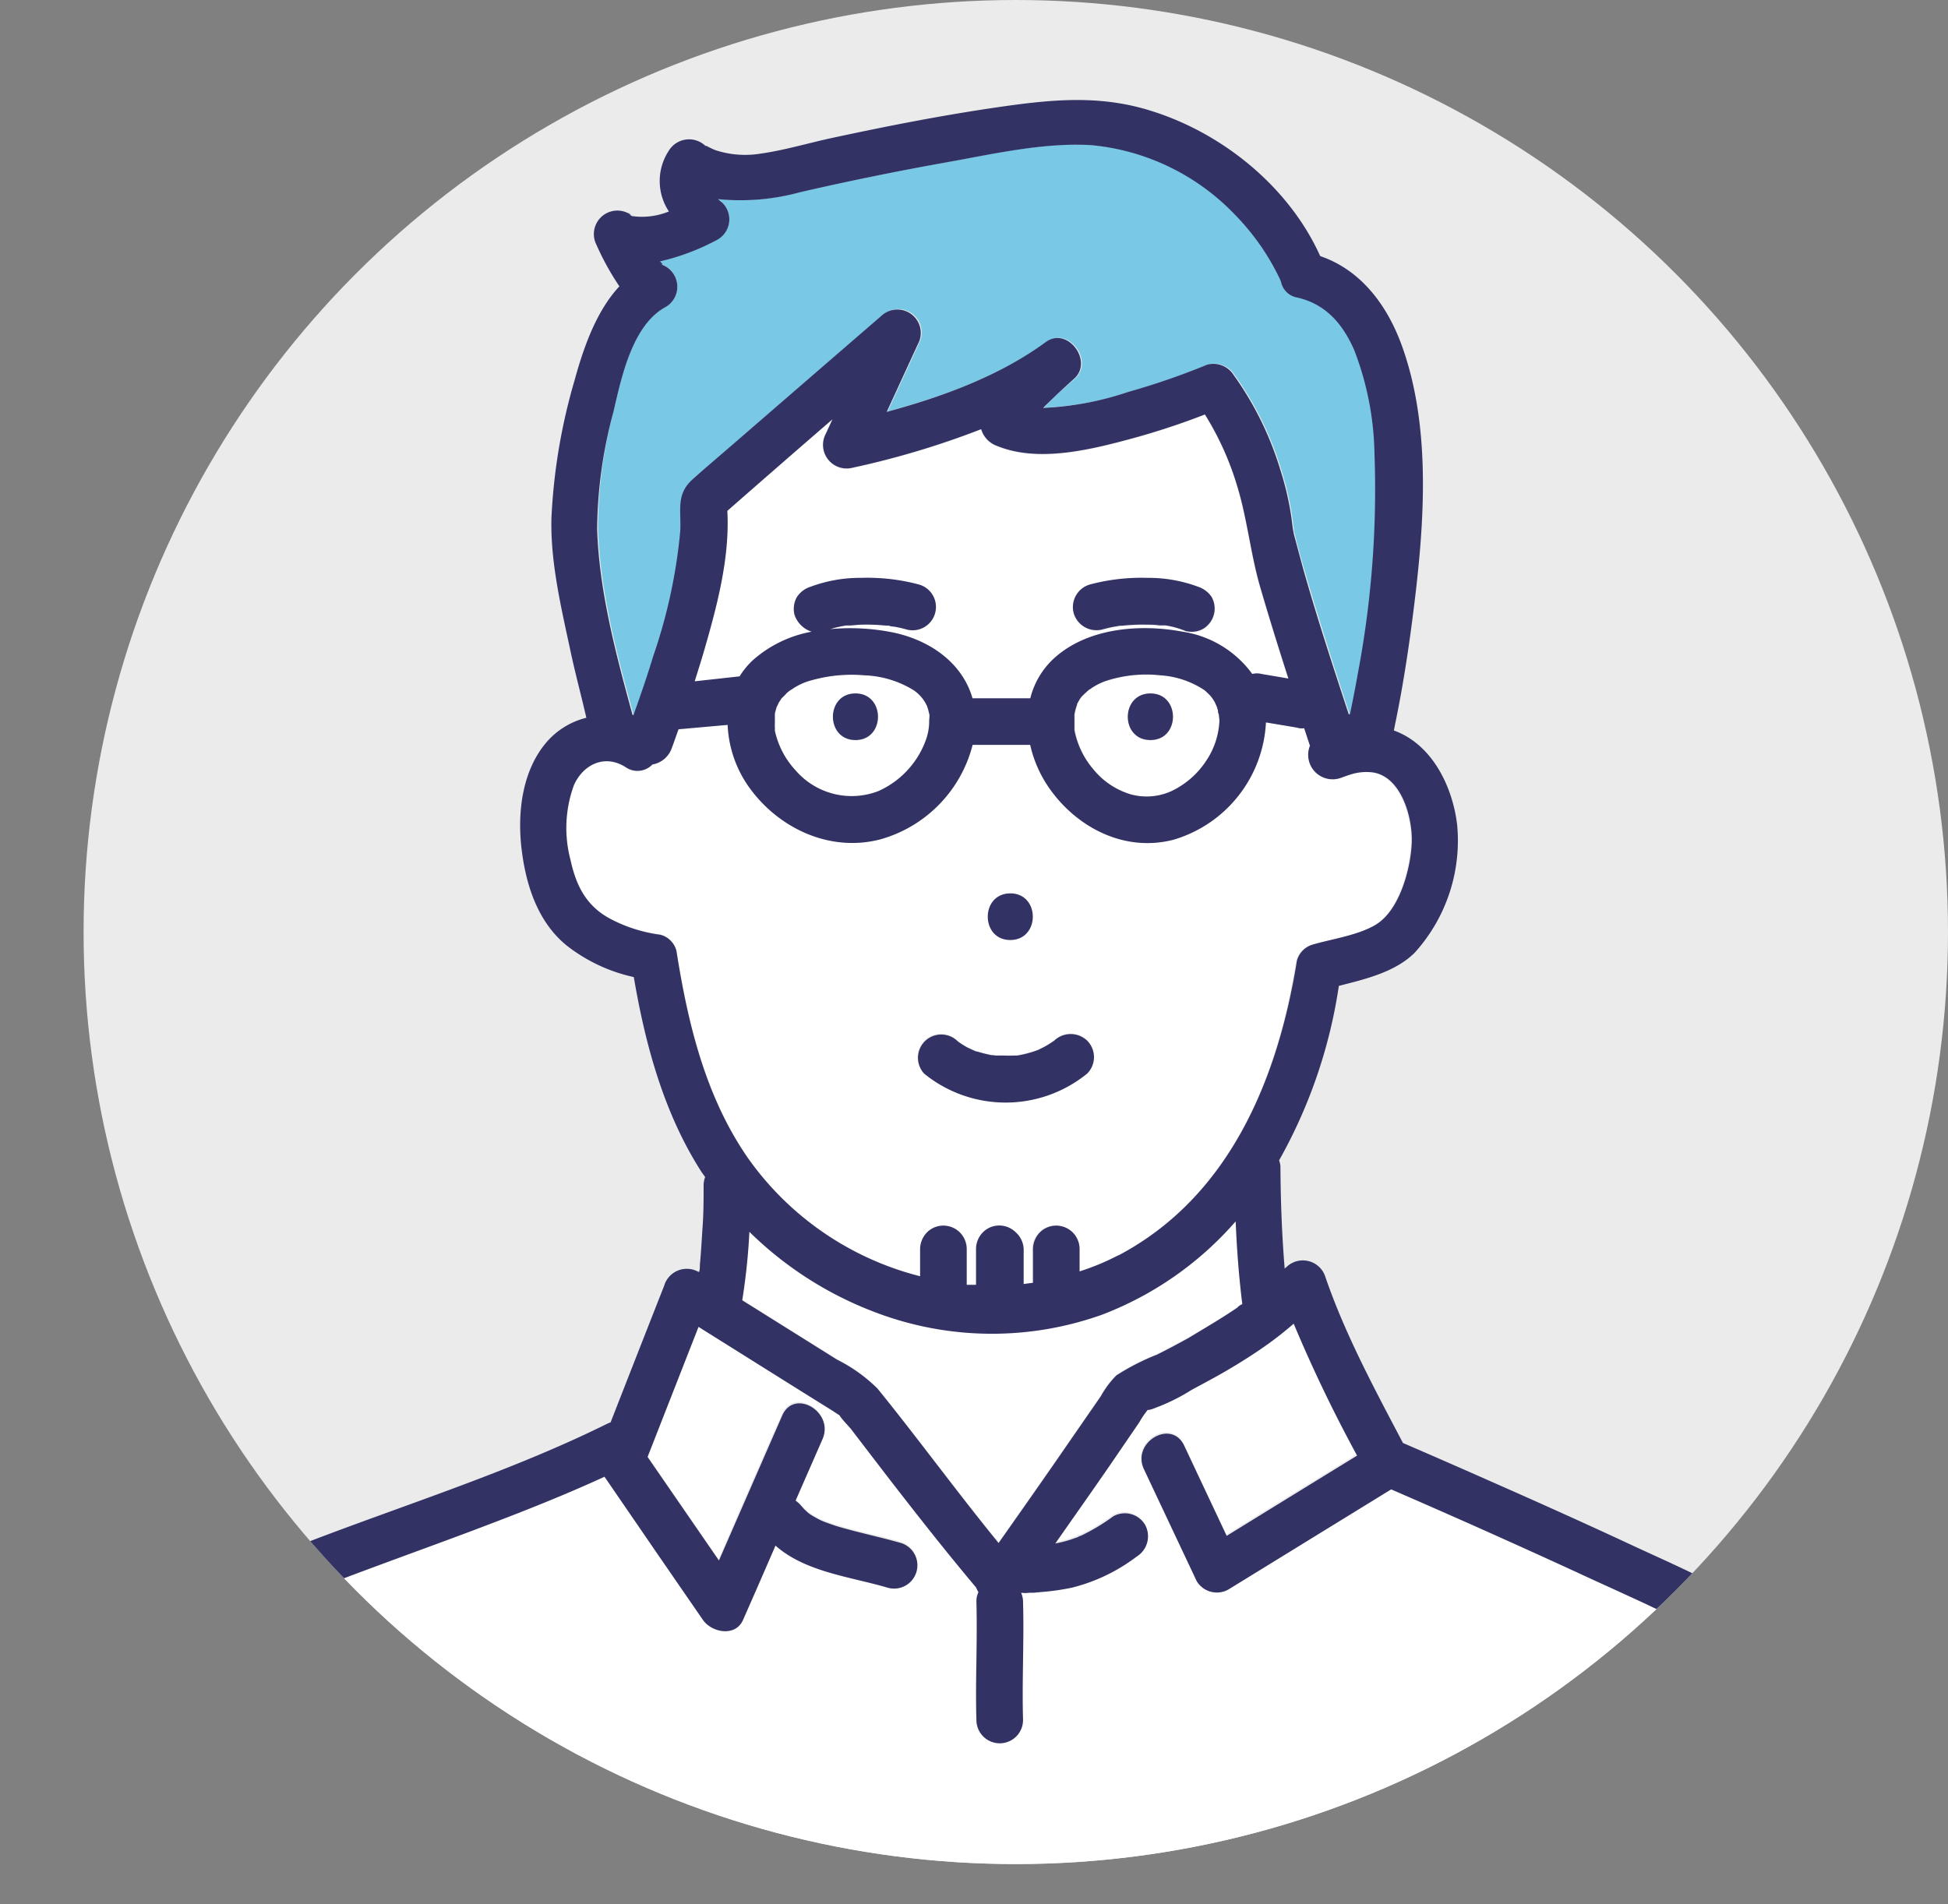 <svg xmlns="http://www.w3.org/2000/svg" viewBox="0 0 188.07 183.87"><rect x="0" y="0" width="188.07" height="183.87" fill="#808080" stroke="none"/><defs><clipPath id="clip-path" transform="translate(8.07)"><circle cx="90" cy="90" r="90" fill="none"/></clipPath><style>.cls-4{fill:#78c8e6}.cls-5{fill:#fff}.cls-6{fill:#323264}</style></defs><g id="レイヤー_2" data-name="レイヤー 2"><g id="レイヤー_1-2" data-name="レイヤー 1"><circle cx="98.07" cy="90" r="90" fill="#ebebeb"/><g clip-path="url(#clip-path)"><path class="cls-4" d="M91.59 153.68zM53 20.84z" transform="translate(8.07)"/><path class="cls-5" d="M80.8 123.24v-2.64a2.35 2.35 0 01.66-1.59 2.22 2.22 0 011.59-.66 2.27 2.27 0 011.59.66 2.29 2.29 0 01.66 1.59v3.4h.9v-3.4a2.31 2.31 0 01.66-1.59 2.21 2.21 0 011.59-.66A2.27 2.27 0 0190 119a2.29 2.29 0 01.66 1.59V124l.9-.12v-3.28a2.31 2.31 0 01.66-1.59 2.21 2.21 0 011.59-.66 2.27 2.27 0 011.59.66 2.29 2.29 0 01.66 1.59v2.22a23.66 23.66 0 003.77-1.57c10.77-5.67 15.43-17.06 17.22-28.47a2.21 2.21 0 011.57-1.57c1.91-.54 4.34-.86 6-1.88 2.35-1.39 3.43-5.49 3.52-8 .08-2.34-1-6.29-3.73-6.73a5 5 0 00-2.12.18c-.3.09-.59.2-.88.3A2.36 2.36 0 01118.4 72c-.19-.56-.37-1.13-.56-1.69a1.56 1.56 0 01-.71-.06l-.59-.1-2.39-.4a12.46 12.46 0 01-8.9 11.32c-4.78 1.26-9.48-1.21-12.14-5.15a11.82 11.82 0 01-1.72-4h-5.56a12.74 12.74 0 01-8.9 9.12c-5 1.29-9.89-1.11-12.74-5.18a11.18 11.18 0 01-2-5.92l-4.76.51c-.22.6-.42 1.2-.64 1.78a2.41 2.41 0 01-1.88 1.62 2 2 0 01-2.57.27c-2-1.25-4.08-.35-5 1.7A12 12 0 0047 83c.55 2.46 1.51 4.4 3.79 5.65a14.3 14.3 0 004.89 1.57 2.15 2.15 0 011.57 1.58c1.11 7 2.82 14.14 6.95 20.06a29.1 29.1 0 0016.6 11.38zm8.67-37c2.9 0 2.89 4.5 0 4.5s-2.9-4.47 0-4.47zm-8.32 14.22a2.29 2.29 0 013.18 0l.13.11.19.13a7.48 7.48 0 00.67.41l.51.24c.14.05.28.11.43.15a14.18 14.18 0 001.59.39c-.48-.1.16 0 .22 0h.83a8.17 8.17 0 00.86 0h.36a10.85 10.85 0 001.59-.39l.4-.14.11-.05.48-.24a7.84 7.84 0 00.69-.41l.31-.21a2.3 2.3 0 013.18 0 2.25 2.25 0 010 3.18 12.47 12.47 0 01-15.74 0 2.27 2.27 0 01.01-3.14z" transform="translate(8.07)"/><path class="cls-5" d="M111.21 117.87a32.48 32.48 0 01-12.87 9 31.62 31.62 0 01-21.74-.15 34.83 34.83 0 01-12.34-7.84 60.67 60.67 0 01-.69 6.61l1.26.79 7.89 4.94a15.23 15.23 0 013.91 2.8c4 4.9 7.69 10 11.69 14.91 2.31-3.28 4.61-6.55 6.88-9.85 1-1.45 2-2.89 3-4.34a8.83 8.83 0 011.5-2 22.33 22.33 0 013.91-2c1-.52 2-1.06 3.05-1.61 1.64-.92 3.26-1.88 4.81-3 .14-.1.27-.22.42-.32-.37-2.59-.57-5.26-.68-7.94zM97.49 74.29a7.36 7.36 0 003.59 2.41 5.78 5.78 0 004.08-.37 8.26 8.26 0 003.24-2.89 7.5 7.5 0 001.26-3.84c0-.08-.07-.72 0-.65 0-.11 0-.22-.07-.33a4.26 4.26 0 00-.15-.47c0-.05-.15-.32-.16-.35a4.78 4.78 0 00-.29-.44l-.08-.11c-.16-.18-.34-.34-.51-.51l-.17-.13a8.68 8.68 0 00-4.22-1.4 12.5 12.5 0 00-4.94.45 5.81 5.81 0 00-1.83.86l-.12.07c-.14.12-.28.24-.41.37l-.29.29-.07.08c-.14.2-.25.41-.37.62a.59.59 0 010 .08 5.22 5.22 0 00-.25.94.83.83 0 000 .13v1.37a8.2 8.2 0 001.76 3.82zM103 67c2.9 0 2.9 4.5 0 4.5s-2.92-4.5 0-4.5z" transform="translate(8.07)"/><path class="cls-4" d="M52.86 20.77a2.61 2.61 0 00-.27-.22.58.58 0 00.27.22zm.07.06s-.06-.01 0 0zm-.04-.04zM53.18 69c.68-1.88 1.33-3.78 1.91-5.69a51.38 51.38 0 002.6-12c.11-2-.45-3.57 1.13-5 1.31-1.19 2.67-2.32 4-3.48q7.12-6.2 14.27-12.35a2.26 2.26 0 013.54 2.73c-1 2.17-2 4.35-3 6.52C83.06 38.27 88.55 36.25 93 33c2.08-1.52 4.6 1.86 2.73 3.54-1 .87-2.08 1.8-3 2.83a29.8 29.8 0 008.23-1.55 70.67 70.67 0 007.62-2.63 2.31 2.31 0 012.54 1 31.17 31.17 0 014.51 9.16 28.28 28.28 0 011 4.16c.09.53.14 1.07.22 1.61 0 .12.06.35.08.42.31 1.24.62 2.47 1 3.7 1.33 4.6 2.81 9.17 4.31 13.73l.12-.06c.26-1.25.51-2.51.73-3.77a95.47 95.47 0 001.64-21.34 29.1 29.1 0 00-1.95-10c-1.15-2.64-2.82-4.47-5.51-5.09a1.93 1.93 0 01-1.57-1.55c0-.11-.1-.24-.12-.27q-.41-.84-.87-1.65a23.08 23.08 0 00-3.51-4.59A22 22 0 0097.33 14c-4.56-.28-9.36.82-13.82 1.62q-7.2 1.29-14.33 2.92a21.81 21.81 0 01-7.92.67c.14.13.29.25.43.36a2.26 2.26 0 01-.45 3.53 22 22 0 01-5.59 2.12c.2.19.39.36.05.27a2.27 2.27 0 01.54 4.11c-3.27 1.72-4.32 6.87-5.08 10.13A44.62 44.62 0 0049.67 51c.18 6 1.82 12.19 3.42 18z" transform="translate(8.07)"/><path class="cls-4" d="M77.76 60.42h-.13c.1.03.45.04.13 0z" transform="translate(8.07)"/><path class="cls-5" d="M116.3 65.57c-.94-2.92-1.85-5.84-2.71-8.79-.93-3.18-1.24-6.49-2.19-9.65a28.44 28.44 0 00-3.16-7.06 71.09 71.09 0 01-7 2.31c-4 1.07-9.08 2.37-13.06.73a2.44 2.44 0 01-1.54-1.62 82.21 82.21 0 01-12.45 3.73 2.28 2.28 0 01-2.54-3.31l.63-1.37q-5.09 4.4-10.15 8.84c.25 4.53-1 9.16-2.23 13.46-.29 1-.61 2-.92 3l4.24-.45h.08a7.71 7.71 0 011.24-1.53A11.7 11.7 0 0170.29 61a2.59 2.59 0 01-1.65-1.61 2.32 2.32 0 01.23-1.73 2.46 2.46 0 011.34-1 13.7 13.7 0 014.88-.85 19.25 19.25 0 015.55.64 2.25 2.25 0 11-1.2 4.34 11.86 11.86 0 00-1.18-.27 3.29 3.29 0 01-.64-.1h-.15a18.94 18.94 0 00-2.38-.09c-.41 0-.82 0-1.22.08h-.26l-.35.06a10 10 0 00-1.17.29 20.9 20.9 0 015.78.27c3.7.69 6.94 2.91 7.95 6.41h5.58a7.78 7.78 0 012.08-3.66c3.22-3.13 8.43-3.56 12.63-2.77a10.19 10.19 0 016.65 4.1 1.83 1.83 0 01.9 0l.59.1zm-7.14-6.16a2.31 2.31 0 01-1 1.35 2.28 2.28 0 01-1.73.23 8.57 8.57 0 00-1.92-.54h-.61c-.38 0-.77-.06-1.15-.07a18.19 18.19 0 00-2.45.1h-.2l-.59.1c-.38.07-.75.16-1.11.26a2.29 2.29 0 01-2.77-1.57 2.27 2.27 0 011.57-2.77 19.25 19.25 0 015.55-.64 13.69 13.69 0 014.87.85 2.57 2.57 0 011.35 1 2.28 2.28 0 01.19 1.7z" transform="translate(8.07)"/><path class="cls-5" d="M68.73 74.38a7.15 7.15 0 008 2 8.62 8.62 0 004.56-4.88 5.33 5.33 0 00.34-1.91v-.62c0-.13-.11-.45-.1-.41s-.13-.37-.13-.41l-.14-.27a3.7 3.7 0 00-1.15-1.25 9.7 9.7 0 00-4.78-1.44 14.23 14.23 0 00-5 .46 6.05 6.05 0 00-1.93.86l-.31.2-.23.19a5.94 5.94 0 01-.49.5c-.11.16-.22.32-.31.48a2.89 2.89 0 01-.18.37c0 .12-.12.44-.17.65s0 .26 0 .32v.61a2.53 2.53 0 000 .38v.33a8.18 8.18 0 002.02 3.84zM74.52 67c2.9 0 2.9 4.5 0 4.5s-2.89-4.5 0-4.5zm82.39 90.86c-4.12-2.32-8.51-4.22-12.8-6.18q-8.91-4.08-17.91-8l-15.7 9.66a2.27 2.27 0 01-3.08-.81l-5.09-10.8c-1.22-2.6 2.66-4.89 3.89-2.27q2.06 4.35 4.1 8.71 6.29-3.88 12.59-7.75a139.24 139.24 0 01-6.12-12.74c-.82.69-1.66 1.36-2.53 2-1.38 1-2.81 1.88-4.27 2.72-1 .58-2 1.14-3.07 1.68a18.59 18.59 0 01-3.46 1.72s-.63.26-.76.2a8.87 8.87 0 00-.82 1.21l-2.94 4.3c-1.71 2.48-3.44 4.93-5.17 7.4l.28-.06a11.93 11.93 0 001.21-.32l.66-.23c.1 0 .2-.1.3-.13-.17.07-.46.12 0 0a19.19 19.19 0 003.14-1.88 2.27 2.27 0 013.08.81 2.3 2.3 0 01-.81 3.07 17.21 17.21 0 01-6.25 3 22.54 22.54 0 01-2.7.4l-1 .09h-.41a2.71 2.71 0 01-.8 0 2.2 2.2 0 01.19.87c.11 3.81-.11 7.62 0 11.42a2.25 2.25 0 01-4.5 0c-.11-3.8.11-7.61 0-11.42a2 2 0 01.2-.92 2 2 0 01-.22-.44c-3-3.54-5.84-7.19-8.67-10.85l-3.28-4.28c-.3-.39-.92-1-1.26-1.52-.2-.12-.4-.26-.58-.38l-2.92-1.82-10.1-6.33-4.92 12.56 6.89 10q3-7 6.11-14c1.16-2.65 5-.35 3.89 2.28l-2.6 5.94a2.8 2.8 0 01.61.58c.09.08.15.17.23.25l.4.37.14.1a6.16 6.16 0 00.55.33 6.36 6.36 0 00.58.3l.21.09c.42.16.85.31 1.28.45 2 .62 4.08 1 6.11 1.6a2.25 2.25 0 11-1.2 4.34c-3.62-1-8-1.51-10.85-4.07q-1.56 3.58-3.13 7.17c-.73 1.68-3 1.23-3.88 0l-4.21-6.11-5-7.29-.29-.42c-4.41 2-9 3.78-13.5 5.49-5.09 1.9-10.22 3.73-15.29 5.72-4 1.58-8.6 3.1-12.11 5.69-3.7 2.73-6.31 7-8.39 11a45 45 0 00-4.6 13.37h176.5a42.31 42.31 0 00-4.51-14.62 29.4 29.4 0 00-11.44-11.25z" transform="translate(8.07)"/><path class="cls-6" d="M103 71.46c2.9 0 2.9-4.5 0-4.5s-2.93 4.5 0 4.5zm-28.48 0c2.9 0 2.9-4.5 0-4.5s-2.9 4.5 0 4.5zm14.95 19.31c2.89 0 2.9-4.5 0-4.5s-2.9 4.5 0 4.5zm7.42 12.9a2.25 2.25 0 000-3.18 2.3 2.3 0 00-3.18 0l-.31.21a7.84 7.84 0 01-.69.41l-.48.24-.11.05-.4.14a10.85 10.85 0 01-1.59.39h-.36a8.17 8.17 0 01-.86 0h-.83c-.06 0-.7-.12-.22 0a14.18 14.18 0 01-1.59-.39c-.15 0-.29-.1-.43-.15l-.51-.24a7.48 7.48 0 01-.67-.41l-.19-.13-.13-.11a2.25 2.25 0 00-3.18 3.18 12.47 12.47 0 0015.73-.01zm10.69-47.02a13.69 13.69 0 00-4.87-.85 19.25 19.25 0 00-5.55.64 2.27 2.27 0 00-1.57 2.77 2.29 2.29 0 002.77 1.57c.36-.1.73-.19 1.11-.26l.59-.1h.2a18.19 18.19 0 012.45-.1c.38 0 .77 0 1.15.07h.61a8.57 8.57 0 011.92.54 2.28 2.28 0 001.73-.23 2.31 2.31 0 001-1.35 2.28 2.28 0 00-.23-1.73 2.57 2.57 0 00-1.31-.97zm-54.7-35.88c-.2-.18-.28-.23-.29-.22a2.61 2.61 0 01.27.22zm.05.06s-.01-.02 0 0zm.07-.05a.09.09 0 01-.07 0z" transform="translate(8.07)"/><path class="cls-6" d="M177.25 183c-1.46-10.46-5.73-20.22-14.39-26.67-4.11-3.06-9-5.08-13.61-7.23s-9.3-4.25-14-6.32q-3.93-1.74-7.87-3.44c-2.73-5.19-5.59-10.49-7.48-16a2.28 2.28 0 00-3.76-1l-.18.16c-.27-3.26-.39-6.53-.41-9.78a1.9 1.9 0 00-.13-.67 49 49 0 005.77-16.85c2.59-.66 5.43-1.33 7.32-3.2a16.14 16.14 0 004.1-12.36c-.44-3.7-2.42-7.78-6.11-9.1.07-.32.12-.64.19-.94.65-3.2 1.16-6.42 1.58-9.66 1.12-8.59 2-18.47-1.07-26.76-1.42-3.8-3.93-7.13-7.81-8.45-3-6.67-9.4-11.85-16.25-14-4.94-1.58-9.55-1.14-14.58-.42-5.45.78-10.86 1.84-16.25 3-2.29.49-4.6 1.19-6.92 1.52A9.24 9.24 0 0161 14.5a8.28 8.28 0 01-.86-.41h-.1a2.29 2.29 0 00-3.53.45 5.31 5.31 0 000 5.88 6.9 6.9 0 01-3.05.5l-.5-.05c-.06 0-.09 0 0 0a.58.58 0 01-.27-.22 2.27 2.27 0 00-3.17 3 25.64 25.64 0 002.21 4c-2.29 2.45-3.51 6.09-4.35 9.15A56.43 56.43 0 0045.17 50c-.12 4.38 1 8.91 1.9 13.16.45 2.06 1 4.11 1.47 6.15a7.43 7.43 0 00-3.81 2.32c-2.39 2.76-2.86 6.8-2.45 10.3s1.56 7.14 4.42 9.42a16.07 16.07 0 006.42 3c1.11 6.51 2.88 13.05 6.43 18.65.14.23.31.44.46.66a2.21 2.21 0 00-.15.78c0 1.3 0 2.61-.09 3.91s-.15 2.52-.27 3.77c0 .23 0 .46-.07.69h-.08a2.28 2.28 0 00-3.3 1.35q-2.59 6.58-5.17 13.19a2.34 2.34 0 00-.24.09c-9.84 4.88-20.43 8.09-30.63 12.1-4.26 1.68-9 3.3-12.76 5.93-4 2.81-7 7.06-9.38 11.3A49.16 49.16 0 00-8 183a2.65 2.65 0 000 .85h4.38A45 45 0 011 170.5c2.08-4 4.69-8.31 8.39-11 3.51-2.59 8.1-4.11 12.11-5.69 5.07-2 10.2-3.82 15.29-5.72 4.55-1.71 9.09-3.46 13.5-5.49l.29.42 5 7.29 4.21 6.11c.85 1.23 3.15 1.68 3.88 0q1.58-3.58 3.13-7.17c2.89 2.56 7.23 3 10.85 4.07a2.25 2.25 0 101.2-4.34c-2-.57-4.1-1-6.11-1.6-.43-.14-.86-.29-1.28-.45l-.21-.09a6.36 6.36 0 01-.58-.3 6.16 6.16 0 01-.55-.33l-.14-.1-.4-.37c-.08-.08-.14-.17-.23-.25a2.8 2.8 0 00-.61-.58l2.6-5.94c1.15-2.63-2.73-4.93-3.89-2.28q-3.06 7-6.11 14l-6.89-10 4.92-12.56 10.1 6.33 2.92 1.82c.18.12.38.26.58.38.34.54 1 1.13 1.26 1.52l3.28 4.28c2.83 3.66 5.69 7.31 8.67 10.85a2 2 0 00.22.44 2 2 0 00-.2.92c.11 3.81-.11 7.62 0 11.42a2.25 2.25 0 004.5 0c-.11-3.8.11-7.61 0-11.42a2.2 2.2 0 00-.19-.87 2.71 2.71 0 00.8 0h.41l1-.09a22.54 22.54 0 002.7-.4 17.21 17.21 0 006.25-3 2.3 2.3 0 00.81-3.07 2.27 2.27 0 00-3.08-.81 19.19 19.19 0 01-3.14 1.88c-.1 0-.2.09-.3.13l-.66.23a11.93 11.93 0 01-1.21.32l-.28.06c1.73-2.47 3.46-4.92 5.17-7.4l2.94-4.3a8.87 8.87 0 01.82-1.21c.13.06.75-.19.76-.2a18.59 18.59 0 003.46-1.72c1-.54 2.06-1.1 3.07-1.68 1.46-.84 2.89-1.74 4.27-2.72.87-.62 1.71-1.29 2.53-2a139.24 139.24 0 006.12 12.74q-6.3 3.87-12.59 7.75-2.05-4.35-4.1-8.71c-1.23-2.62-5.11-.33-3.89 2.27l5.09 10.8a2.27 2.27 0 003.08.81l15.7-9.66q9 3.9 17.91 8c4.29 2 8.68 3.86 12.8 6.18a29.4 29.4 0 0111.44 11.39 42.31 42.31 0 014.51 14.62h4.36a2.65 2.65 0 00-.01-1.01zM115.56 27zm-64.4 12.75c.76-3.26 1.81-8.41 5.08-10.13a2.27 2.27 0 00-.54-4.11c.34.09.15-.08-.05-.27a22 22 0 005.59-2.12 2.26 2.26 0 00.45-3.53c-.14-.11-.29-.23-.43-.36a21.81 21.81 0 007.92-.67q7.13-1.64 14.33-2.92c4.46-.8 9.26-1.9 13.82-1.62a22 22 0 0113.77 6.65 23.08 23.08 0 013.51 4.59q.47.81.87 1.65s.07.16.12.27a1.93 1.93 0 001.57 1.55c2.69.62 4.36 2.45 5.51 5.09a29.1 29.1 0 011.95 10A95.47 95.47 0 01123 65.16c-.22 1.26-.47 2.52-.73 3.77l-.12.06c-1.5-4.56-3-9.13-4.31-13.73-.35-1.23-.66-2.46-1-3.7 0-.07-.06-.3-.08-.42-.08-.54-.13-1.08-.22-1.61a28.28 28.28 0 00-1-4.16 31.17 31.17 0 00-4.51-9.16 2.31 2.31 0 00-2.54-1 70.67 70.67 0 01-7.62 2.63 29.8 29.8 0 01-8.23 1.55c1-1 2.07-2 3-2.83 1.87-1.68-.65-5.06-2.73-3.54-4.44 3.26-9.93 5.28-15.37 6.75 1-2.17 2-4.35 3-6.52A2.26 2.26 0 0077 30.52q-7.14 6.17-14.27 12.35c-1.33 1.16-2.69 2.29-4 3.48-1.58 1.45-1 3.07-1.13 5a51.38 51.38 0 01-2.6 12c-.58 1.91-1.23 3.81-1.91 5.69H53c-1.6-5.85-3.24-12-3.42-18a44.62 44.62 0 011.58-11.29zm58.5 29.85a7.5 7.5 0 01-1.26 3.84 8.26 8.26 0 01-3.24 2.89 5.78 5.78 0 01-4.08.37 7.36 7.36 0 01-3.59-2.41 8.2 8.2 0 01-1.83-3.79v-1.37a.83.83 0 010-.13 5.22 5.22 0 01.25-.94.59.59 0 000-.08c.12-.21.23-.42.37-.62l.07-.08c.1-.1.19-.2.29-.29s.27-.25.41-.37l.12-.07a5.81 5.81 0 011.83-.89 12.5 12.5 0 014.94-.45 8.68 8.68 0 014.22 1.4l.17.13c.17.17.35.33.51.51l.08.11a4.78 4.78 0 01.29.44s.13.3.16.35a4.26 4.26 0 01.15.47c0 .11 0 .22.07.33 0-.07.07.57.07.65zm-3.55-8.6c-4.2-.79-9.41-.36-12.63 2.77a7.78 7.78 0 00-2.08 3.66h-5.58c-1-3.5-4.25-5.72-7.95-6.41a20.9 20.9 0 00-5.78-.27 10 10 0 011.17-.29l.35-.06h.26c.4 0 .81-.07 1.22-.08a18.94 18.94 0 012.38.09h.15a3.29 3.29 0 00.64.1 11.86 11.86 0 011.18.27 2.25 2.25 0 101.2-4.34 19.25 19.25 0 00-5.55-.64 13.7 13.7 0 00-4.88.85 2.46 2.46 0 00-1.34 1 2.32 2.32 0 00-.23 1.73A2.59 2.59 0 0070.29 61a11.7 11.7 0 00-5.72 2.79 7.71 7.71 0 00-1.24 1.53h-.08l-4.25.47c.31-1 .63-2 .92-3 1.24-4.3 2.48-8.93 2.23-13.46q5.06-4.44 10.15-8.84l-.63 1.37a2.28 2.28 0 002.54 3.31 82.21 82.21 0 0012.45-3.73 2.44 2.44 0 001.54 1.62c4 1.64 9.1.34 13.06-.73a71.09 71.09 0 007-2.31 28.44 28.44 0 013.16 7.06c.95 3.16 1.26 6.47 2.19 9.65.86 2.95 1.77 5.87 2.71 8.79l-2-.34-.59-.1a1.83 1.83 0 00-.9 0 10.19 10.19 0 00-6.72-4.08zm-24.47 8.6a5.33 5.33 0 01-.34 1.91 8.62 8.62 0 01-4.56 4.88 7.15 7.15 0 01-8-2 8.18 8.18 0 01-2-3.83v-.33a2.53 2.53 0 010-.38v-.93c0-.07.14-.53.17-.65a2.89 2.89 0 00.18-.37c.09-.16.2-.32.31-.48a5.94 5.94 0 00.49-.5l.23-.19.31-.2a6.05 6.05 0 011.93-.86 14.23 14.23 0 015-.46 9.7 9.7 0 014.78 1.44 3.7 3.7 0 011.15 1.25l.14.27s.13.39.13.41.07.3.1.41-.02.51-.02.61zm-4-9.19h.13c.31.05-.04.04-.14 0zm13.85 93.28zm20-27.49c-1.55 1.07-3.17 2-4.81 3-1 .55-2 1.09-3.05 1.61a22.33 22.33 0 00-3.91 2 8.83 8.83 0 00-1.5 2c-1 1.45-2 2.89-3 4.34-2.27 3.3-4.57 6.57-6.88 9.85-4-4.89-7.71-10-11.69-14.91a15.23 15.23 0 00-3.91-2.8l-7.89-4.94-1.26-.79a60.67 60.67 0 00.69-6.61 34.83 34.83 0 0012.34 7.84 31.62 31.62 0 0021.74.15 32.48 32.48 0 0012.87-9c.11 2.68.31 5.35.64 8-.17.06-.3.16-.44.26zm-11.56-5a23.66 23.66 0 01-3.77 1.57v-2.17a2.29 2.29 0 00-.66-1.59 2.27 2.27 0 00-1.59-.66 2.21 2.21 0 00-1.59.66 2.31 2.31 0 00-.66 1.59v3.27l-.9.12v-3.39A2.29 2.29 0 0090 119a2.27 2.27 0 00-1.59-.66 2.21 2.21 0 00-1.59.66 2.31 2.31 0 00-.66 1.59v3.48h-.9v-3.47a2.29 2.29 0 00-.66-1.59 2.27 2.27 0 00-1.59-.66 2.22 2.22 0 00-1.59.66 2.35 2.35 0 00-.66 1.59v2.64a29.1 29.1 0 01-16.57-11.34c-4.13-5.92-5.84-13-6.95-20.06a2.15 2.15 0 00-1.57-1.58 14.3 14.3 0 01-4.89-1.57C48.5 87.44 47.54 85.5 47 83a12 12 0 01.35-7.21c.91-2 3-3 5-1.7a2 2 0 002.57-.27 2.41 2.41 0 001.88-1.62c.22-.58.42-1.18.64-1.78l4.74-.42a11.18 11.18 0 002 5.92C67 79.94 72 82.34 76.93 81.05a12.74 12.74 0 008.9-9.12h5.56a11.82 11.82 0 001.72 4c2.66 3.94 7.36 6.41 12.14 5.15a12.46 12.46 0 008.9-11.32l2.39.4.59.1a1.56 1.56 0 00.71.06c.19.56.37 1.13.56 1.69a2.36 2.36 0 003.1 3.06c.29-.1.58-.21.88-.3a5 5 0 012.12-.18c2.75.44 3.81 4.39 3.73 6.73-.09 2.53-1.17 6.63-3.52 8-1.71 1-4.14 1.34-6 1.88a2.21 2.21 0 00-1.57 1.57c-1.84 11.42-6.5 22.81-17.27 28.48z" transform="translate(8.07)"/><path class="cls-6" d="M96.17 148.2c-.46.12-.17.07 0 0z" transform="translate(8.07)"/></g></g></g></svg>